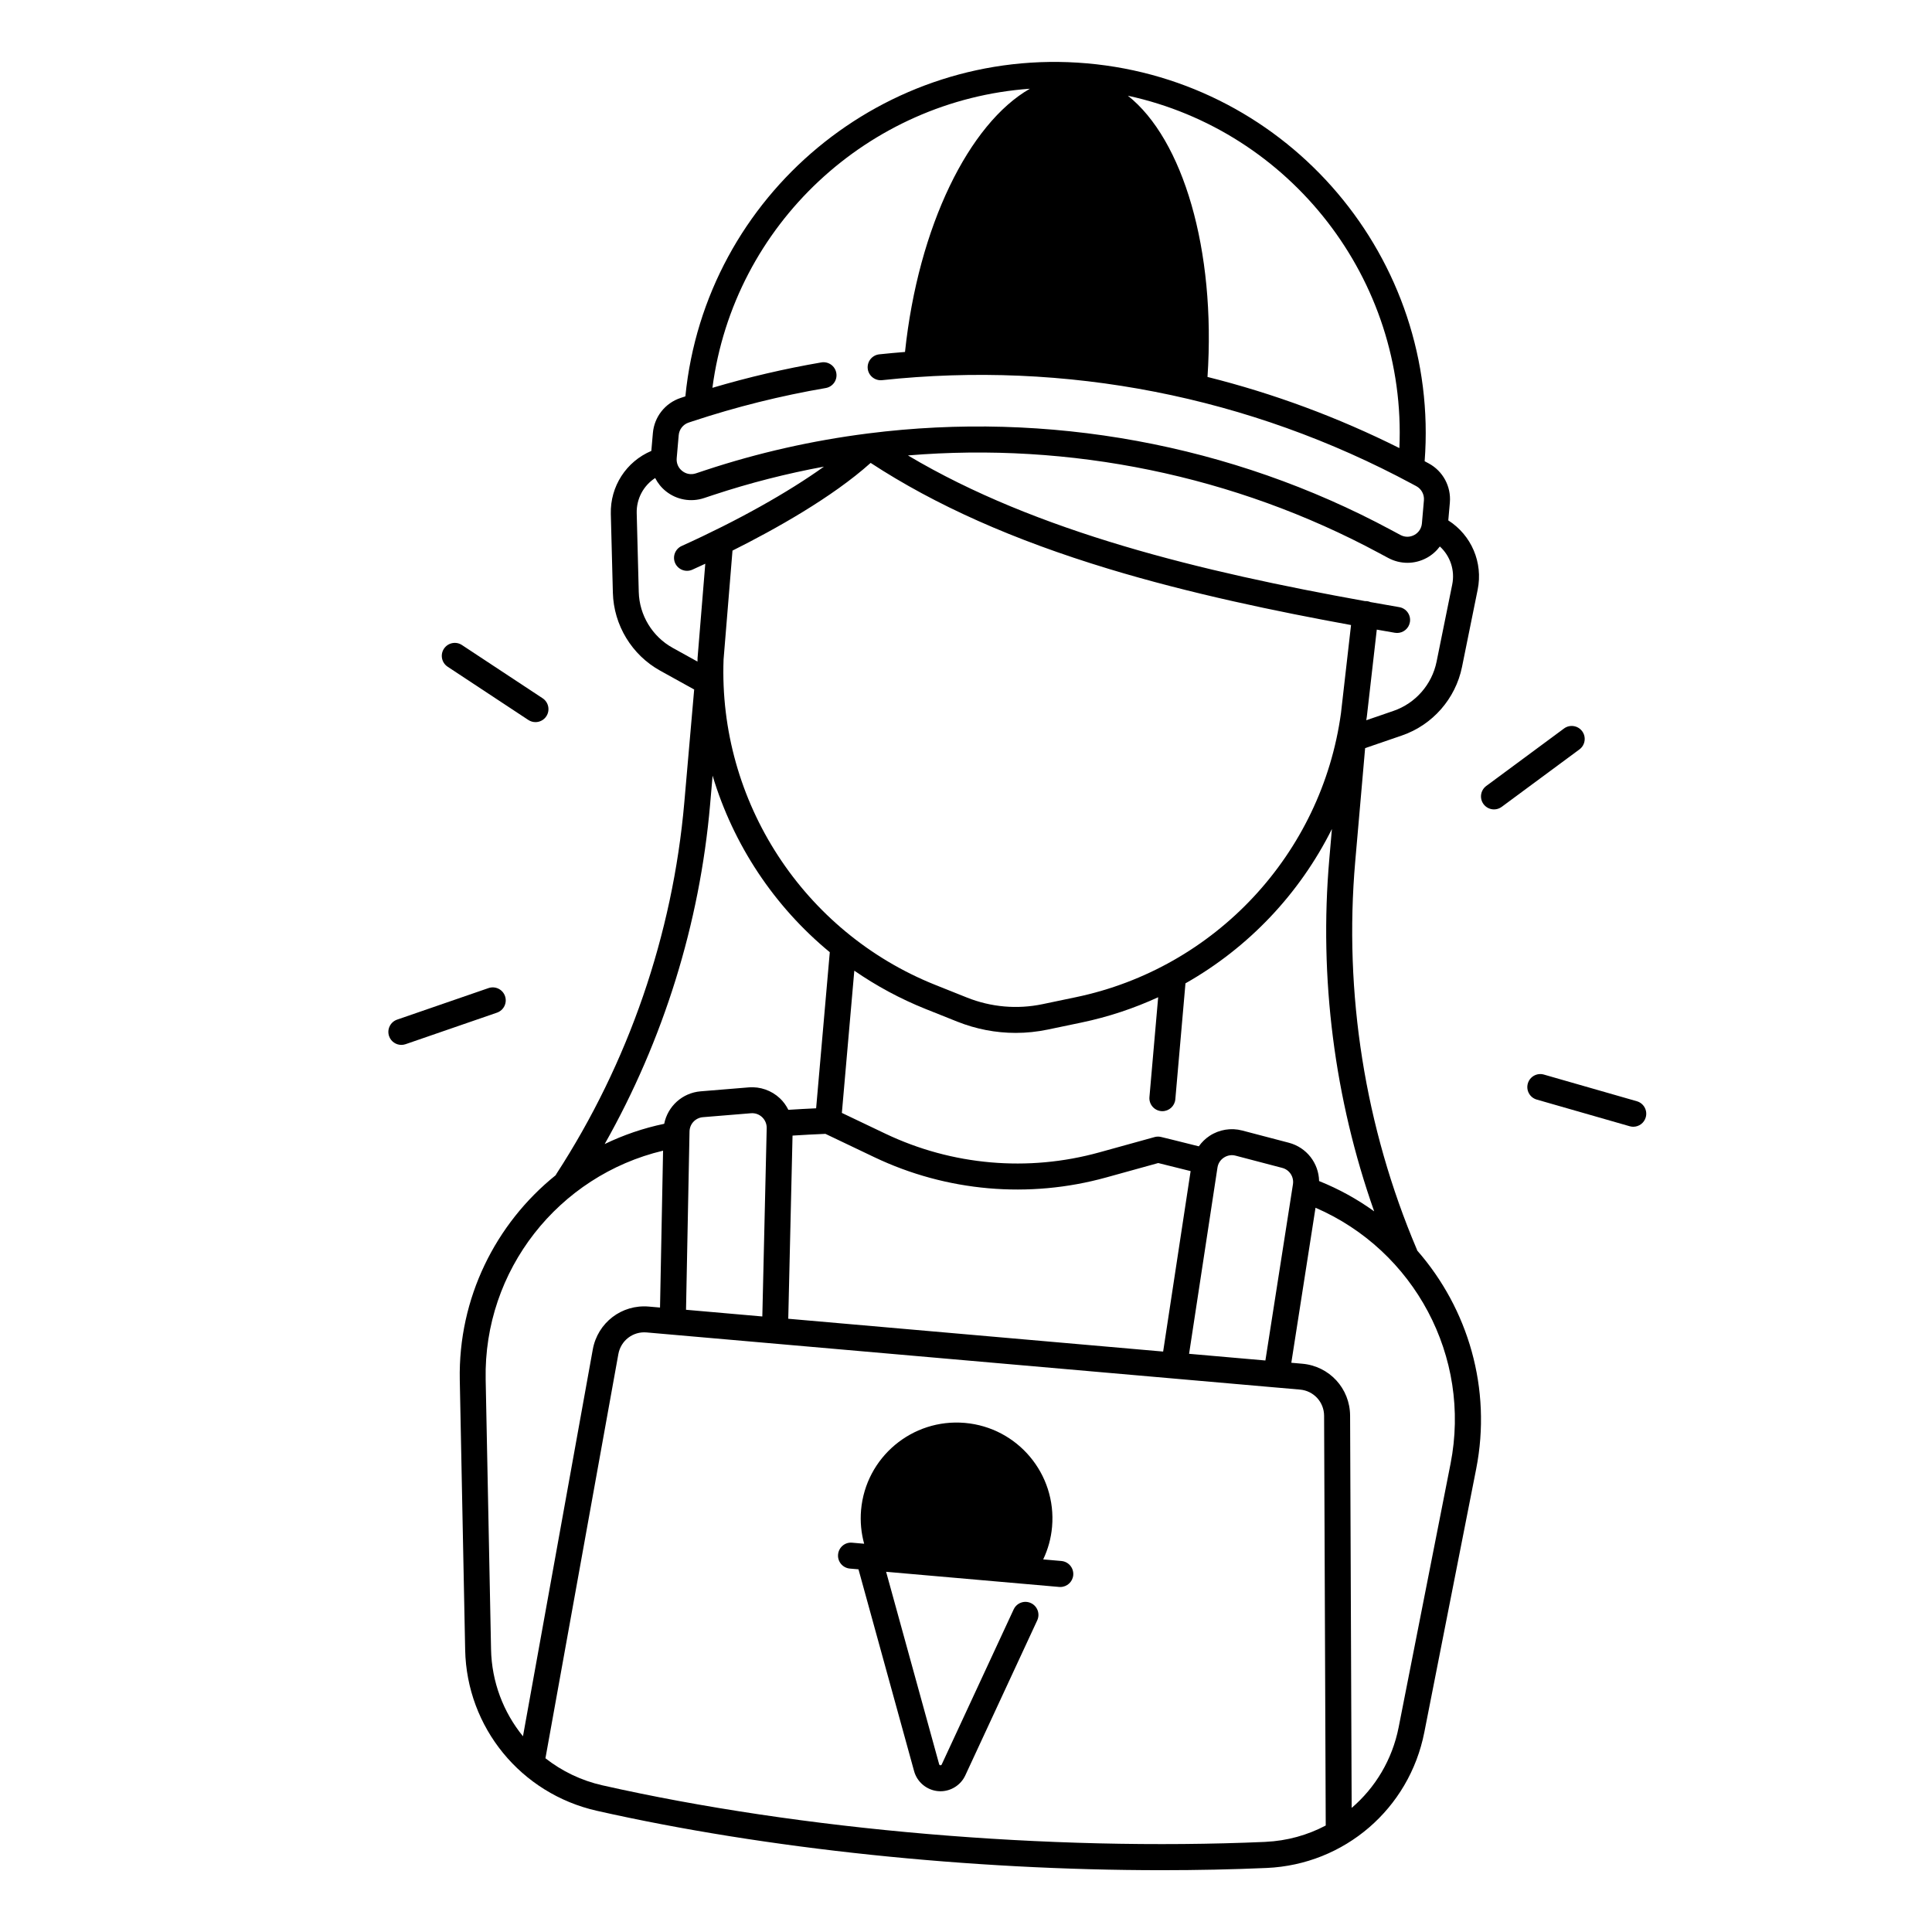 <?xml version="1.0" encoding="UTF-8"?>
<!-- Uploaded to: ICON Repo, www.iconrepo.com, Generator: ICON Repo Mixer Tools -->
<svg fill="#000000" width="800px" height="800px" version="1.1" viewBox="144 144 512 512" xmlns="http://www.w3.org/2000/svg">
 <g>
  <path d="m425.29 557.68-4.832-0.422c1.258-2.648 2.086-5.559 2.352-8.648 1.219-13.984-9.121-26.301-23.094-27.523-13.984-1.219-26.301 9.121-27.523 23.094-0.266 3.09 0.039 6.102 0.816 8.926l-3.18-0.277c-1.898-0.188-3.562 1.23-3.731 3.129-0.168 1.891 1.238 3.562 3.129 3.731l2.281 0.195 14.742 53.492c0.797 2.902 3.356 5.027 6.356 5.293 0.207 0.02 0.422 0.031 0.629 0.031 2.793 0 5.383-1.633 6.574-4.191l19.07-41.102c0.797-1.723 0.051-3.769-1.672-4.574-1.73-0.809-3.769-0.051-4.574 1.672l-19.07 41.102c-0.059 0.137-0.207 0.227-0.355 0.207-0.148-0.012-0.277-0.117-0.316-0.254l-14.062-51.02 45.863 4.016c0.098 0.012 0.207 0.012 0.305 0.012 1.762 0 3.266-1.348 3.426-3.148 0.16-1.91-1.246-3.57-3.133-3.738z"/>
  <path d="m519.46 475.07c-13.727-32.316-19.363-67.875-16.305-102.85l2.617-29.961 9.742-3.344c8.117-2.785 14.219-9.742 15.93-18.156l4.152-20.477c1.465-7.211-1.652-14.453-7.785-18.371l0.414-4.703c0.375-4.289-1.832-8.375-5.617-10.41l-1.031-0.551c-0.012-0.012-0.02-0.012-0.031-0.02 4.082-53.57-35.836-100.74-89.484-105.44-53.629-4.703-101.12 34.812-106.43 88.246-0.051 0.02-0.09 0.031-0.137 0.051l-1.133 0.375c-4.082 1.348-6.965 5-7.34 9.277l-0.414 4.762c-6.652 2.824-10.922 9.387-10.734 16.699l0.543 20.891c0.227 8.582 5.027 16.492 12.535 20.645l9.012 4.988-2.617 29.961c-3.059 34.973-14.789 69.02-33.918 98.449-0.059 0.098-0.109 0.207-0.156 0.305-15.949 12.832-25.859 32.582-25.426 54.277l1.426 71.516c0.414 20.566 14.762 38.102 34.895 42.648 44.891 10.125 99.09 15.742 149.69 15.742 9.426 0 18.734-0.195 27.828-0.59 20.605-0.906 37.777-15.676 41.77-35.938l13.746-69.805c4.191-21.293-2.137-42.469-15.617-57.871-0.051-0.133-0.07-0.242-0.121-0.352zm-11.285-10.047c-4.449-3.207-9.34-5.922-14.602-8.031-0.098-4.734-3.297-8.914-8.031-10.156l-12.348-3.238c-2.941-0.777-6.102-0.254-8.641 1.418-1.133 0.746-2.086 1.691-2.856 2.773-5.531-1.398-9.594-2.383-10.008-2.481-0.57-0.137-1.16-0.129-1.723 0.031l-14.652 4.055c-18.883 5.234-39.016 3.465-56.699-4.969l-11.512-5.492 3.297-37.695c5.824 4.023 12.145 7.449 18.902 10.156l8.402 3.356c4.961 1.977 10.195 2.981 15.457 2.981 2.844 0 5.707-0.297 8.531-0.887l8.867-1.852c7.125-1.484 13.941-3.758 20.367-6.711l-2.312 26.449c-0.168 1.898 1.238 3.562 3.129 3.731 0.098 0.012 0.207 0.012 0.305 0.012 1.762 0 3.266-1.348 3.426-3.148l2.688-30.73c16.699-9.445 30.238-23.734 38.809-40.906l-0.688 7.922c-2.75 31.562 1.352 63.582 11.891 93.414zm-41.535-11.59c0.168-1.102 0.766-2.047 1.703-2.656 0.926-0.609 2.035-0.797 3.109-0.512l12.348 3.238c1.93 0.5 3.148 2.371 2.844 4.348l-7.301 46.691-20.223-1.77zm-14.395 48.746-99.348-8.695 1.133-48.539c2.914-0.188 5.824-0.344 8.719-0.461l12.91 6.16c19.18 9.152 41.023 11.07 61.5 5.391l13.785-3.816c1.445 0.355 4.613 1.133 8.582 2.137zm-116.49-183.43 2.363-28.832c11.266-5.637 26.41-14.09 36.613-23.242 17.16 11.227 37.816 20.418 63.023 28.062 21.695 6.582 44.742 11.336 64.285 14.906l-2.668 23.352c-5.117 37.332-33.348 67.57-70.227 75.266l-8.855 1.852c-6.731 1.406-13.656 0.797-20.035-1.75l-8.402-3.356c-34.961-13.984-57.492-48.641-56.098-86.258zm186.33-26.895c1.398-0.758 2.566-1.801 3.492-3.031 2.746 2.508 4.043 6.309 3.277 10.086l-4.152 20.477c-1.23 6.031-5.598 11.012-11.414 13.008l-7.211 2.481c0.051-0.344 0.117-0.68 0.156-1.023l2.629-22.996c1.625 0.285 3.238 0.57 4.793 0.836 0.195 0.031 0.395 0.051 0.59 0.051 1.645 0 3.102-1.18 3.394-2.863 0.324-1.871-0.934-3.66-2.805-3.977-2.547-0.441-5.106-0.895-7.664-1.348-0.285-0.117-0.59-0.215-0.914-0.246-0.176-0.02-0.355-0.02-0.531-0.012-43.266-7.793-86.938-18.262-121.11-38.602 42.914-3.562 86.523 5.227 124.89 25.891l2.383 1.277c1.594 0.855 3.344 1.289 5.098 1.289 1.742 0.004 3.492-0.43 5.098-1.297zm-7.234-29.105c-16.336-8.176-33.379-14.477-50.852-18.852 2.262-33.75-6.535-63.004-21.098-74.527 43.062 9.324 73.93 48.664 71.949 93.379zm-191.52 2.695 0.531-6.121c0.137-1.543 1.172-2.856 2.637-3.336l1.133-0.375c11.453-3.789 23.301-6.742 35.188-8.777 1.879-0.324 3.141-2.098 2.812-3.977-0.324-1.879-2.098-3.129-3.977-2.812-9.711 1.664-19.387 3.926-28.859 6.731 5.707-43.363 41.418-76.223 84.133-79.262-16.109 9.23-29.57 36.406-33.094 69.758-2.273 0.188-4.547 0.383-6.82 0.629-1.891 0.207-3.258 1.898-3.059 3.789 0.207 1.891 1.91 3.246 3.789 3.059 48.766-5.234 97.367 4.281 140.55 27.531l1.031 0.551c1.367 0.738 2.156 2.203 2.027 3.75l-0.531 6.121c-0.117 1.32-0.855 2.441-2.016 3.07-1.172 0.629-2.508 0.629-3.68 0l-2.383-1.277c-42.488-22.879-91.199-31.637-138.57-25.645-0.137 0.012-0.266 0.031-0.402 0.051-14.465 1.852-28.801 5.066-42.785 9.691l-2.578 0.855c-1.258 0.414-2.578 0.188-3.621-0.641-1.043-0.824-1.562-2.043-1.457-3.363zm-1.07 50.242c-5.383-2.981-8.828-8.648-8.984-14.801l-0.543-20.891c-0.098-3.816 1.801-7.312 4.891-9.309 0.688 1.348 1.652 2.559 2.883 3.531 2.844 2.254 6.613 2.922 10.055 1.781l2.578-0.855c9.594-3.168 19.363-5.656 29.215-7.477-9.645 6.898-22.898 14.336-37.707 21.027-1.73 0.789-2.5 2.824-1.723 4.555 0.789 1.73 2.824 2.5 4.555 1.723 1.004-0.453 2.156-0.984 3.426-1.574l-2.035 24.855c0 0.051-0.012 0.098-0.012 0.148-0.012 0.305-0.012 0.609-0.02 0.926zm9.918 41.574 0.668-7.695c5.481 18.293 16.305 34.629 31.055 46.781l-3.621 41.367c-2.449 0.109-4.898 0.246-7.359 0.402-0.562-1.133-1.309-2.176-2.242-3.051-2.215-2.086-5.234-3.148-8.266-2.894l-12.723 1.043c-4.871 0.402-8.746 3.965-9.672 8.609-5.551 1.152-10.832 2.981-15.773 5.363 15.574-27.559 25.18-58.379 27.934-89.926zm15.004 85.719-1.16 49.898-5.391-0.473-14.828-1.301 0.926-47.25c0.039-1.996 1.566-3.621 3.551-3.789l12.723-1.043c1.113-0.09 2.164 0.277 2.973 1.043 0.797 0.77 1.227 1.801 1.207 2.914zm-73.051 138.09-1.426-71.516c-0.582-28.918 19.285-54.012 47.016-60.613l-0.809 41.574-2.934-0.254c-7.203-0.641-13.609 4.262-14.887 11.375l-18.5 102.5c-5.184-6.363-8.293-14.402-8.461-23.07zm205.22 51.051c-57.328 2.508-123.02-3.102-175.7-14.988-5.656-1.277-10.773-3.777-15.105-7.172l19.324-107.11c0.648-3.59 3.867-6.062 7.508-5.738l139.47 12.203 27.09 2.371h0.012l6.555 0.57c3.633 0.316 6.387 3.305 6.394 6.957l0.434 108.57c-4.812 2.539-10.242 4.074-15.98 4.332zm49.055-100.2-13.746 69.805c-1.691 8.602-6.188 16.02-12.457 21.391l-0.414-103.93c-0.031-7.231-5.481-13.156-12.684-13.785l-2.894-0.254 6.414-41.082c26.168 11.316 41.371 39.48 35.781 67.855z"/>
  <path d="m277.84 407.99c-0.621-1.801-2.578-2.754-4.379-2.137l-24.215 8.355c-1.801 0.621-2.754 2.578-2.137 4.379 0.492 1.426 1.832 2.32 3.258 2.32 0.375 0 0.746-0.059 1.121-0.188l24.215-8.355c1.801-0.625 2.754-2.582 2.137-4.375z"/>
  <path d="m262.63 320.69 21.383 14.109c0.582 0.383 1.238 0.57 1.891 0.57 1.121 0 2.215-0.543 2.875-1.543 1.043-1.586 0.609-3.719-0.973-4.773l-21.383-14.109c-1.586-1.055-3.719-0.609-4.773 0.973-1.047 1.586-0.613 3.723 0.98 4.773z"/>
  <path d="m563.29 337.78c-1.133-1.523-3.285-1.852-4.812-0.719l-20.605 15.23c-1.523 1.133-1.852 3.285-0.719 4.812 0.68 0.914 1.723 1.398 2.773 1.398 0.707 0 1.426-0.215 2.047-0.68l20.605-15.23c1.516-1.133 1.84-3.289 0.711-4.812z"/>
  <path d="m577.78 435.84-24.629-7.066c-1.832-0.531-3.738 0.531-4.262 2.363-0.523 1.832 0.531 3.738 2.363 4.262l24.629 7.066c0.316 0.09 0.641 0.137 0.953 0.137 1.496 0 2.875-0.984 3.305-2.5 0.523-1.832-0.527-3.738-2.359-4.262z"/>
 </g>
</svg>